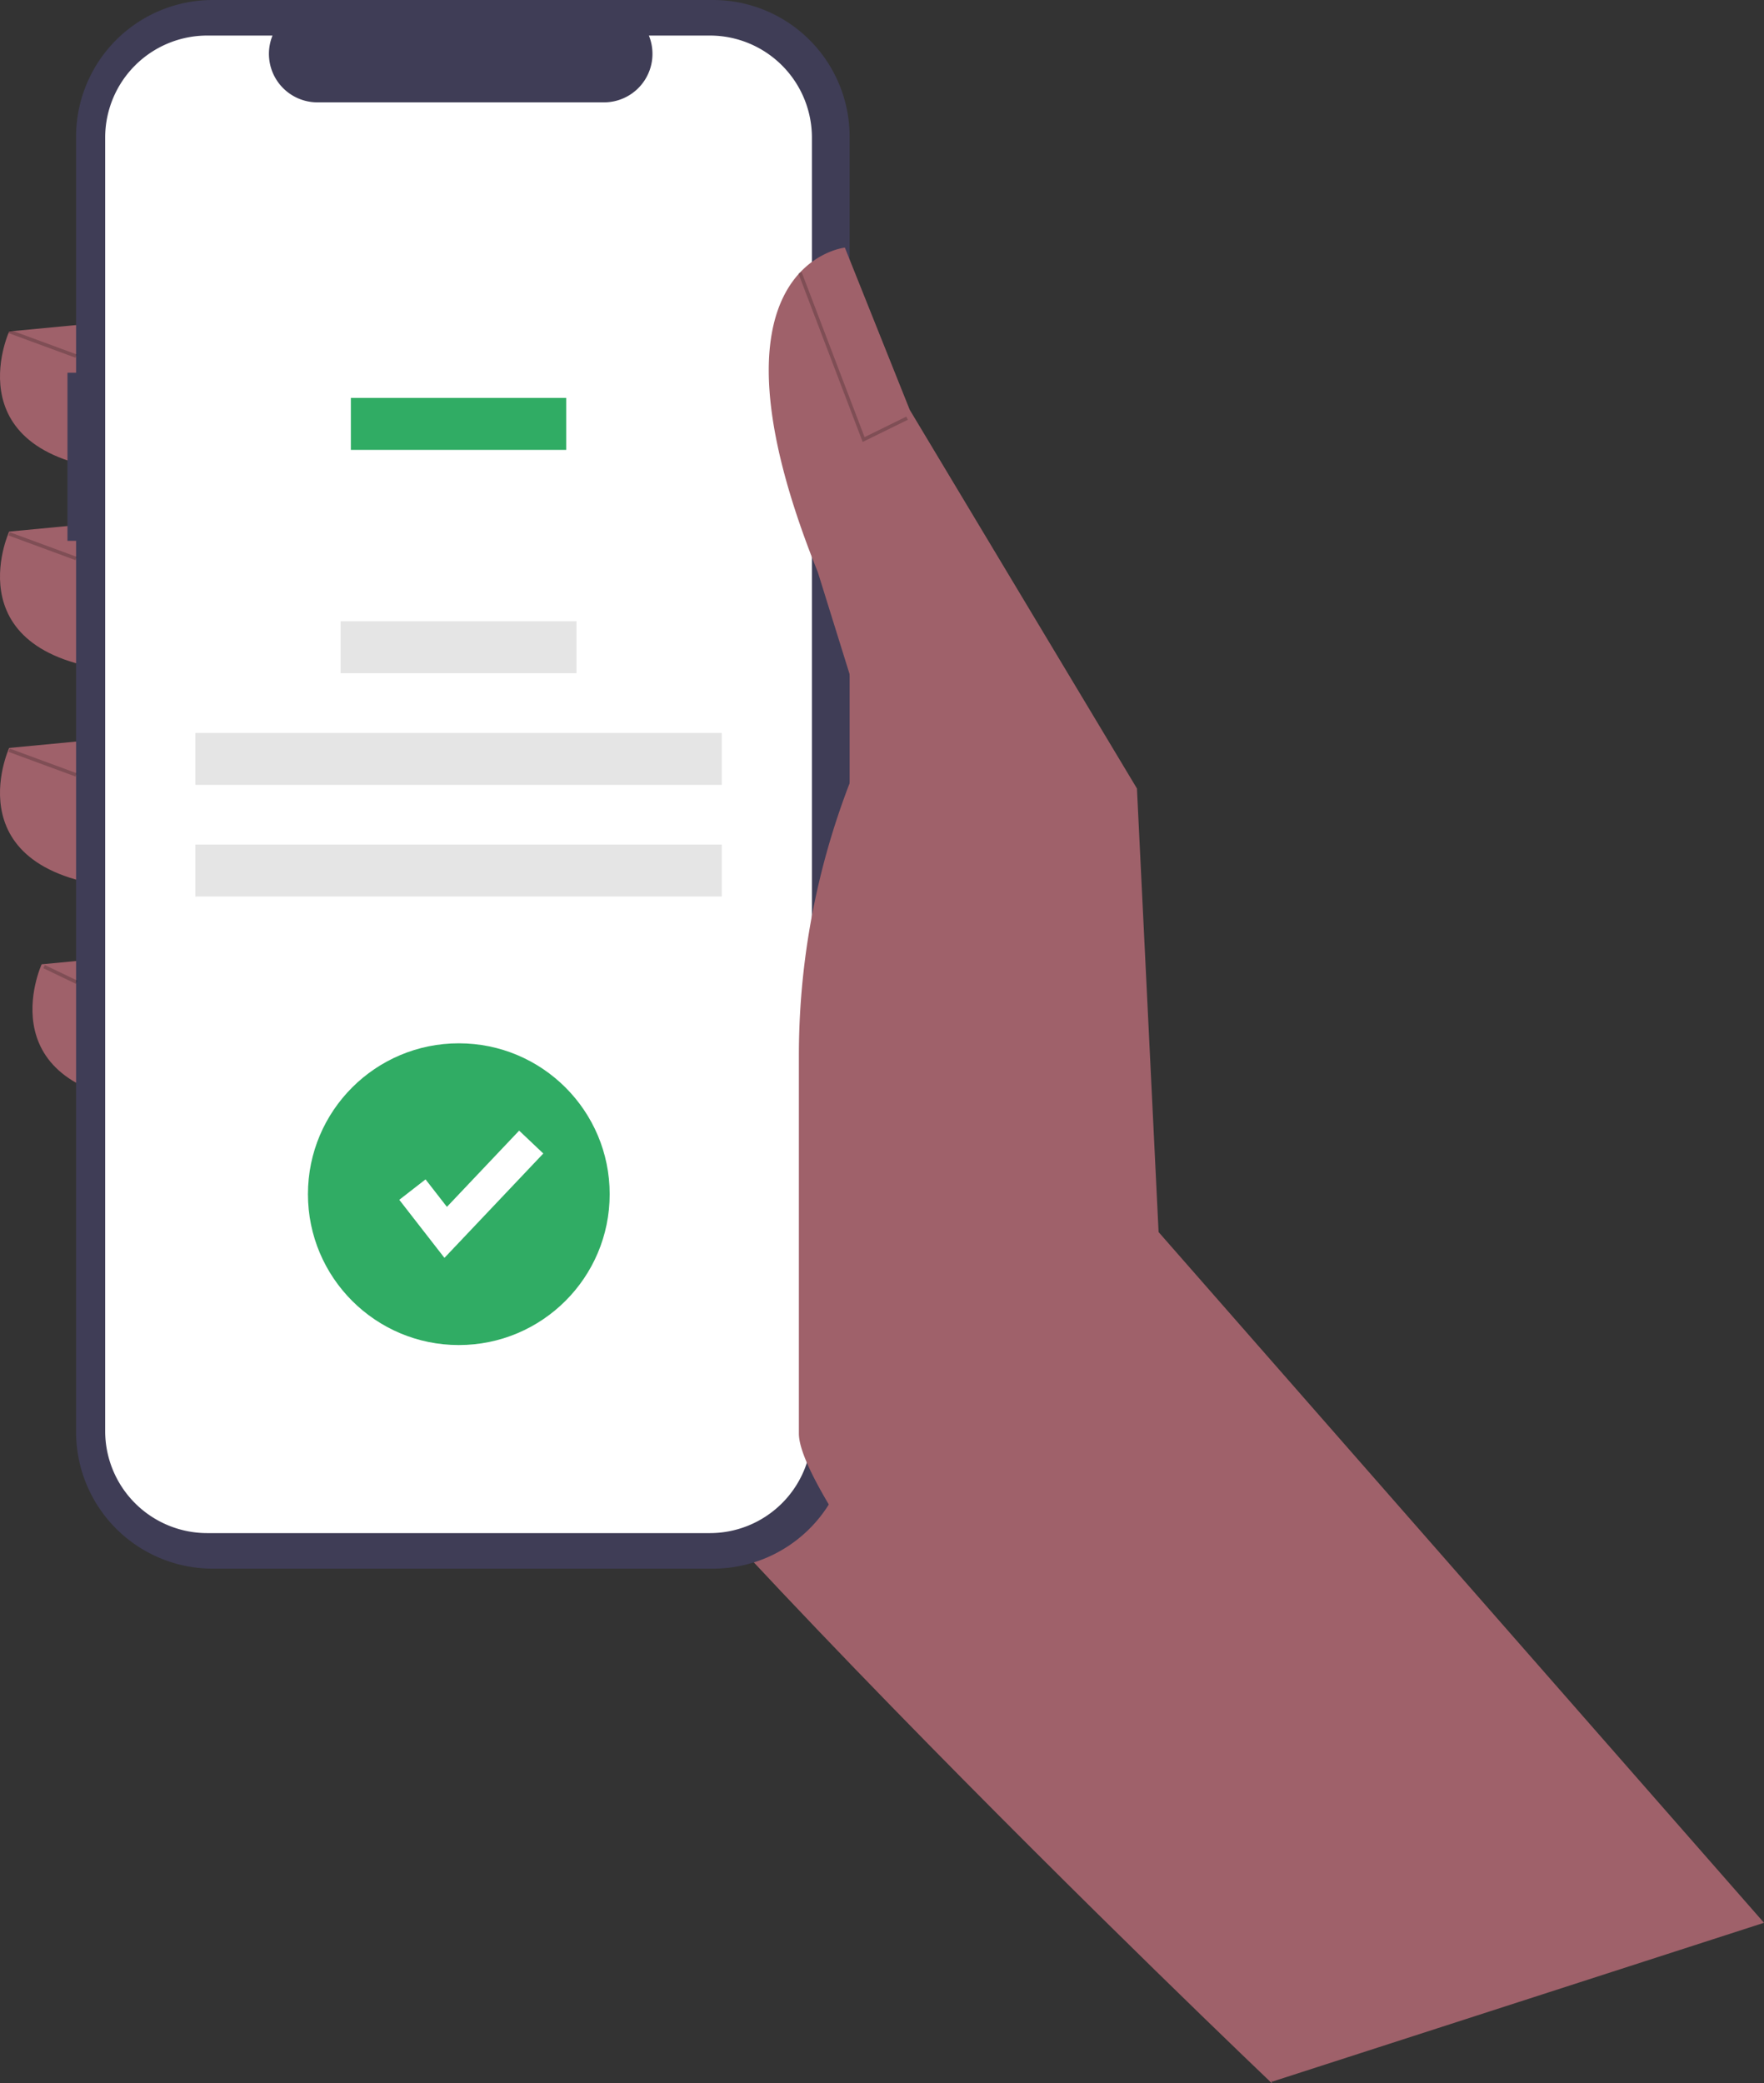 <svg xmlns="http://www.w3.org/2000/svg" id="a1446b94-79a8-45dc-beee-b314ae1acdc1" width="505.466" height="596.945" data-name="Layer 1" viewBox="0 0 505.466 596.945"><rect x="0" y="0" width="505.466" height="596.945" fill="#333333" stroke="none"/><path fill="#9f616a" d="M706.733,652.473l5,96S500.239,547.178,473.891,488.282,497.139,283.694,497.139,283.694l110.043,60.446Z" transform="translate(-347.267 -151.527)"/><path fill="#9f616a" d="M382.446,243.396l-32.548,3.1s-17.049,37.198,35.648,40.298Z" transform="translate(-347.267 -151.527)"/><path fill="#9f616a" d="M382.446,300.743l-32.548,3.1s-17.049,37.198,35.648,40.298Z" transform="translate(-347.267 -151.527)"/><path fill="#9f616a" d="M382.446,362.739l-32.548,3.1s-17.049,37.198,35.648,40.298Z" transform="translate(-347.267 -151.527)"/><path fill="#9f616a" d="M391.746,424.735l-32.548,3.1s-17.049,37.198,35.648,40.298Z" transform="translate(-347.267 -151.527)"/><path fill="#3f3d56" d="M366.6,258.34h2.47V190.685a39.157,39.157,0,0,1,39.157-39.157H551.565a39.157,39.157,0,0,1,39.157,39.157V561.848a39.157,39.157,0,0,1-39.157,39.157H408.227a39.157,39.157,0,0,1-39.157-39.157V306.498h-2.47Z" transform="translate(-347.267 -151.527)"/><path fill="#fff" d="M406.647,161.715h18.71a13.893,13.893,0,0,0,12.863,19.14h82.116a13.893,13.893,0,0,0,12.863-19.14h17.475a29.242,29.242,0,0,1,29.242,29.242V561.576a29.242,29.242,0,0,1-29.242,29.242H406.647a29.242,29.242,0,0,1-29.242-29.242h0V190.957A29.242,29.242,0,0,1,406.647,161.715Z" transform="translate(-347.267 -151.527)"/><rect width="61.715" height="14.892" x="100.537" y="114.016" fill="#30ac64" style="isolation:isolate"/><rect width="67.592" height="14.892" x="97.599" y="178.009" fill="#e5e5e5"/><rect width="150.858" height="14.892" x="55.965" y="210" fill="#e5e5e5"/><rect width="150.858" height="14.892" x="55.965" y="241.99" fill="#e5e5e5"/><path fill="#9f616a" d="M852.733,702.473l-173.48-197.917-6.2-127.092-65.096-108.493-18.599-46.497s-43.397,4.65-7.75,92.994l14.724,47.272,0,0a216.674,216.674,0,0,0-20.149,91.244v108.324c0,25.507,121.55,164.443,135.699,185.666l0,0Z" transform="translate(-347.267 -151.527)"/><polygon points="247.195 126.636 260.136 120.276 259.695 119.378 247.738 125.255 229.688 77.932 228.754 78.289 247.195 126.636" opacity=".2"/><rect width="1" height="20.43" x="358.984" y="239.811" opacity=".2" transform="translate(-346.656 349.4) rotate(-69.778)"/><rect width="1" height="20.43" x="358.984" y="297.811" opacity=".2" transform="translate(-401.081 387.352) rotate(-69.778)"/><rect width="1" height="20.43" x="358.984" y="359.811" opacity=".2" transform="translate(-459.259 427.921) rotate(-69.778)"/><rect width="1" height="10.353" x="364.066" y="425.558" opacity=".2" transform="translate(-528.772 421.498) rotate(-64.361)"/><circle cx="131.471" cy="342.175" r="43.23" fill="#30ac64"/><polygon fill="#fff" points="127.351 360.424 114.413 343.787 121.937 337.935 128.063 345.812 148.76 323.964 155.681 330.521 127.351 360.424"/></svg>